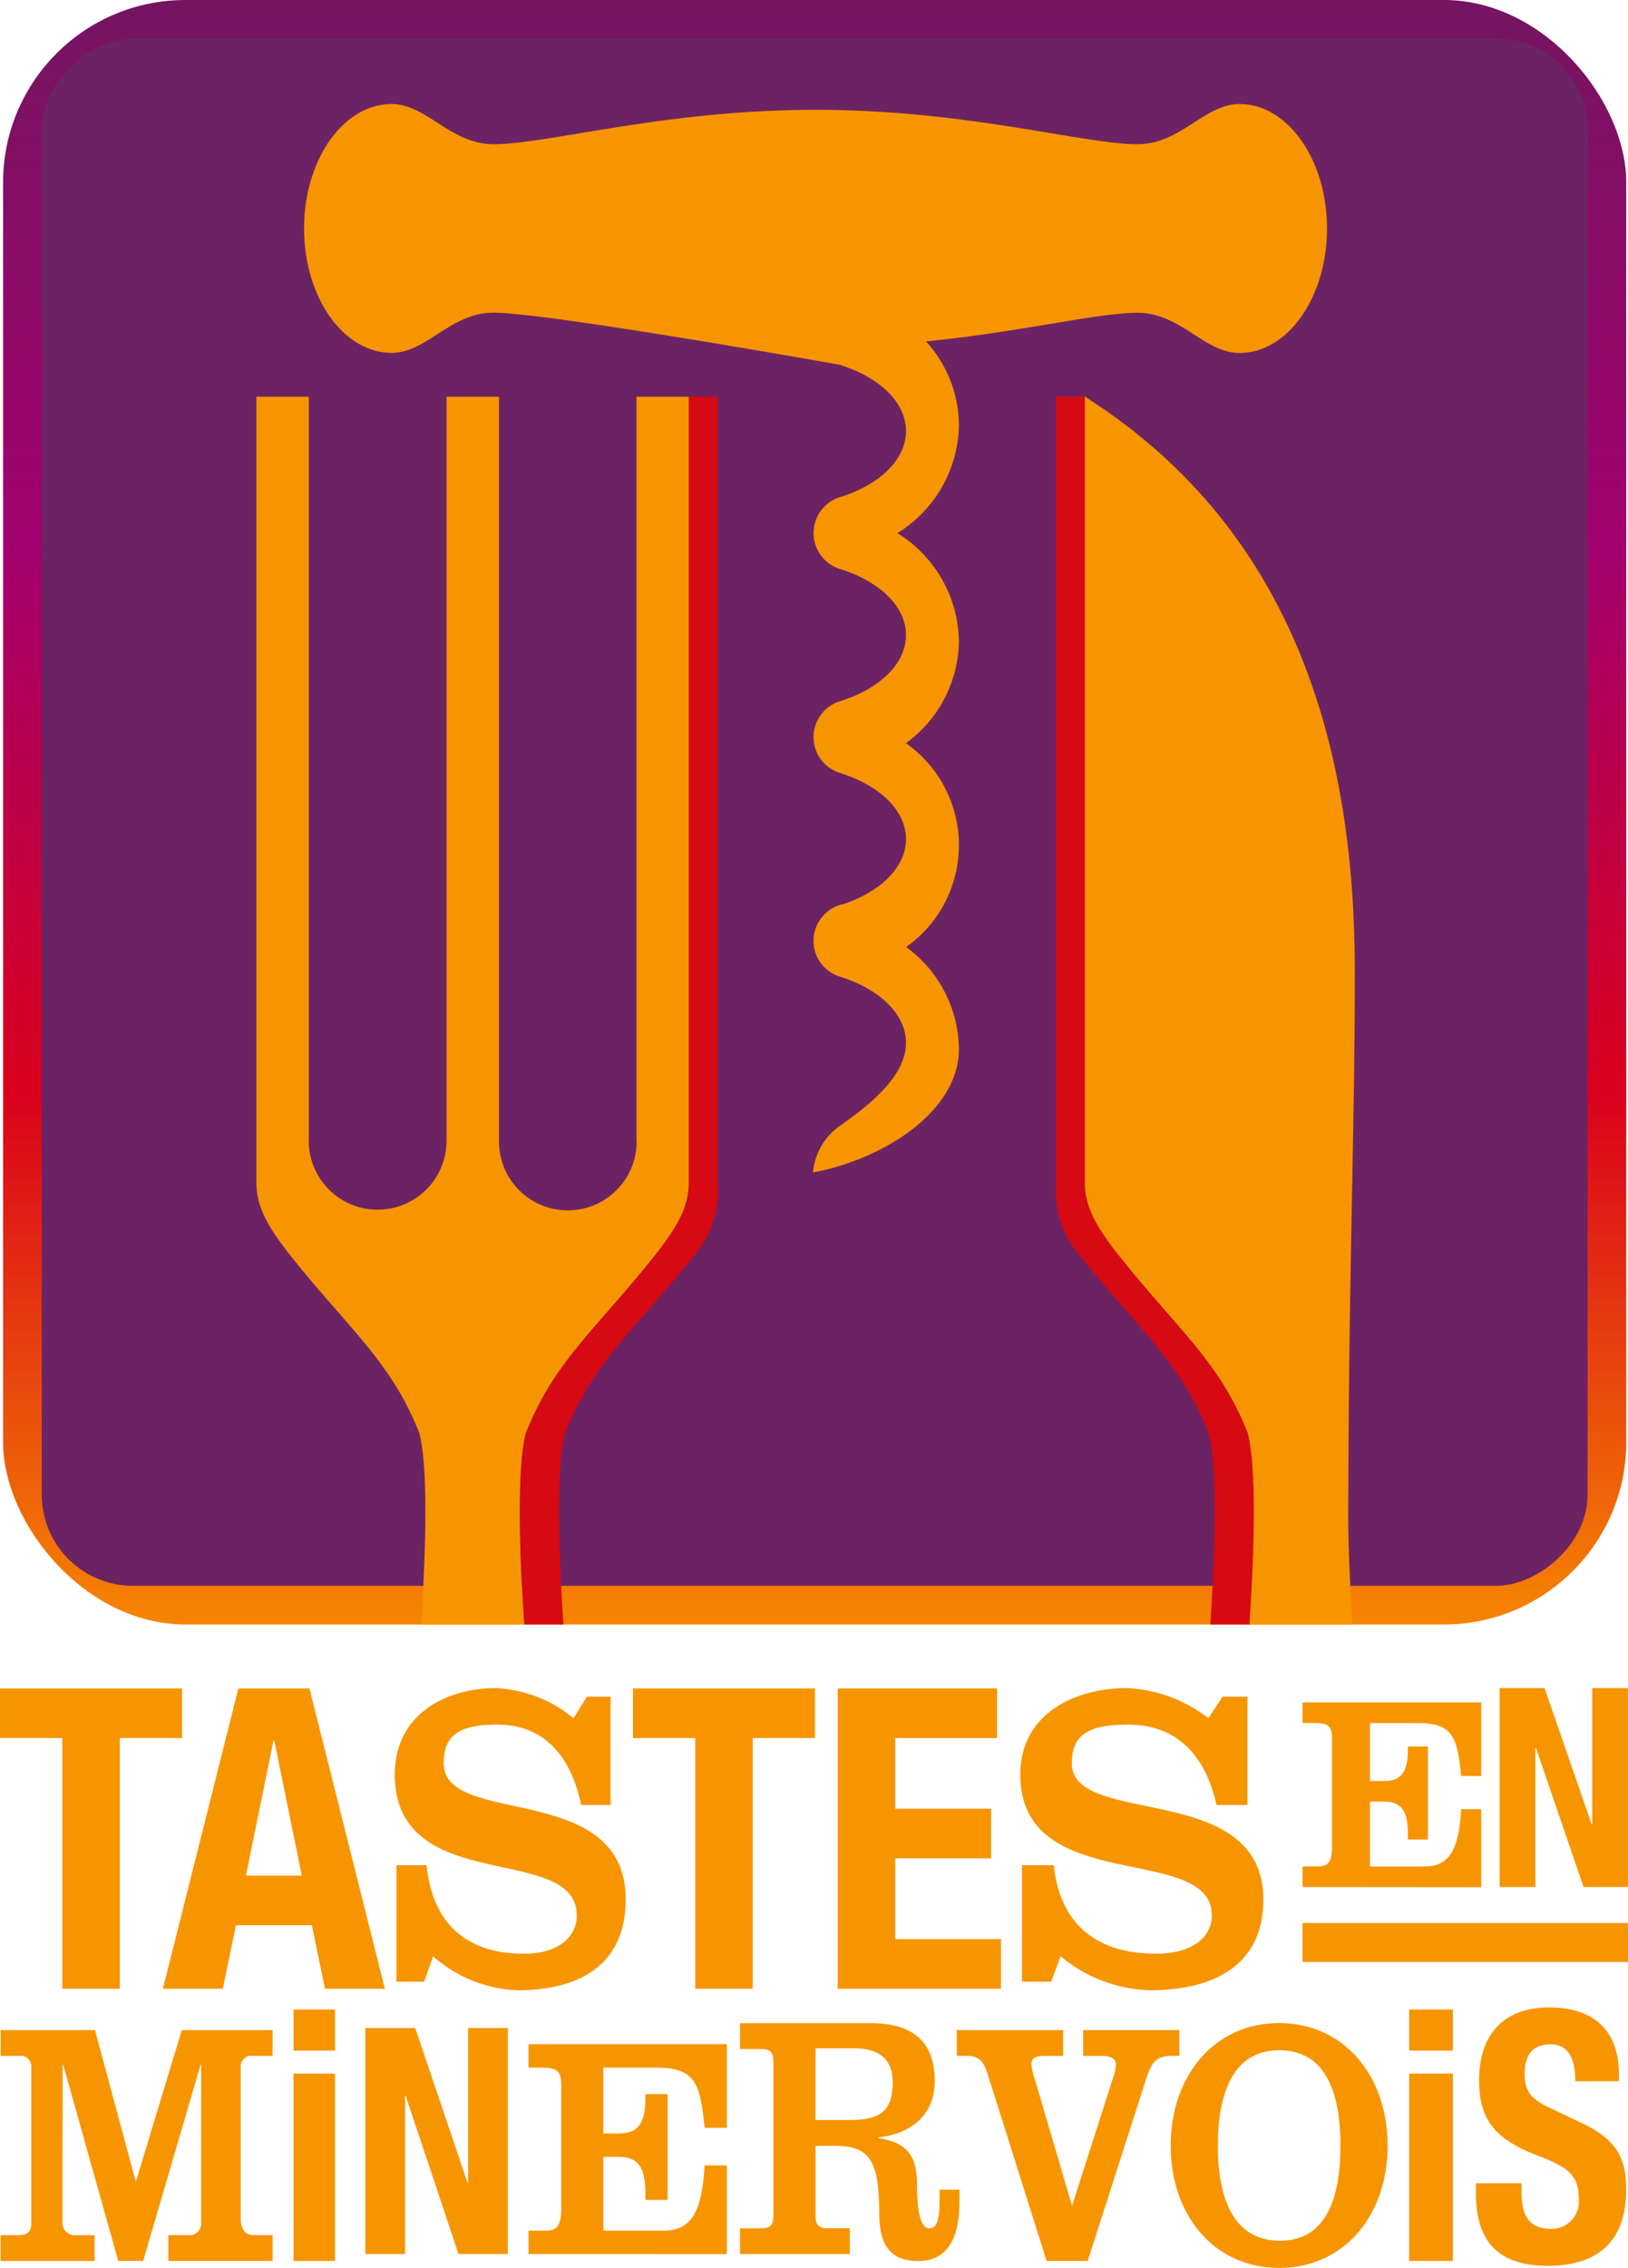 <svg xmlns="http://www.w3.org/2000/svg" xmlns:xlink="http://www.w3.org/1999/xlink" width="150.594" height="209.618" viewBox="0 0 150.594 209.618">
  <defs>
    <linearGradient id="linear-gradient" x1="0.5" y1="1" x2="0.5" gradientUnits="objectBoundingBox">
      <stop offset="0" stop-color="#f68700"/>
      <stop offset="0.33" stop-color="#da001c"/>
      <stop offset="0.66" stop-color="#a2006e"/>
      <stop offset="1" stop-color="#741560"/>
    </linearGradient>
  </defs>
  <g id="Groupe_49" data-name="Groupe 49" transform="translate(-119.999 -260.172)">
    <g id="Groupe_6" data-name="Groupe 6" transform="translate(119.999 416.2)">
      <g id="Groupe_2" data-name="Groupe 2" transform="translate(120.487 0.004)">
        <path id="Tracé_17" data-name="Tracé 17" d="M404.248,648.451v-1.905h1.4c.851,0,1.327-.257,1.327-1.8V634.727c0-1.107-.3-1.442-1.6-1.442h-1.127v-1.9h16.53v6.8h-1.853c-.376-3.5-.676-4.892-4.032-4.892h-4.408v5.356h1.328c1.5,0,2.179-.772,2.179-2.858v-.334h1.854v8.6h-1.854v-.618c0-2.086-.676-2.884-2.179-2.884h-1.328v6h5.009c2.3,0,3.206-1.468,3.431-5.3h1.853v7.21Z" transform="translate(-404.248 -630.066)" fill="#f79500"/>
        <path id="Tracé_18" data-name="Tracé 18" d="M451.418,628.281l4.358,12.591h.05V628.281h3.306v18.384h-4.107l-4.408-12.874h-.05v12.874H447.26V628.281Z" transform="translate(-429.028 -628.281)" fill="#f79500"/>
      </g>
      <g id="Groupe_3" data-name="Groupe 3" transform="translate(0.052 29.514)">
        <path id="Tracé_19" data-name="Tracé 19" d="M125.848,720.7a1.134,1.134,0,0,0,1.251,1.095h1.723v2.382h-8.7v-2.382h1.64c.889,0,1.2-.322,1.2-1.095V706.312a.979.979,0,0,0-1.084-1.094h-1.751v-2.381h8.728l3.753,13.936h.056l4.225-13.936h8.395v2.381h-1.863a.978.978,0,0,0-1.084,1.094v13.936c0,1.03.417,1.545,1.2,1.545h1.751v2.382h-9.645v-2.382h1.834a1.074,1.074,0,0,0,1.2-1.095V706.055h-.055l-5.309,18.12h-2.307l-5.087-18.12h-.056Z" transform="translate(-120.122 -700.744)" fill="#f79500"/>
        <path id="Tracé_20" data-name="Tracé 20" d="M184.058,698.355h3.836v3.8h-3.836Zm0,5.922h3.836v17.316h-3.836Z" transform="translate(-156.957 -698.162)" fill="#f79500"/>
        <path id="Tracé_21" data-name="Tracé 21" d="M204.345,702.394l4.837,14.308h.056V702.394h3.669v20.892h-4.559l-4.892-14.63H203.4v14.63h-3.67V702.394Z" transform="translate(-165.986 -700.489)" fill="#f79500"/>
        <path id="Tracé_22" data-name="Tracé 22" d="M235.338,725.314v-2.165h1.556c.945,0,1.473-.293,1.473-2.048V709.718c0-1.258-.334-1.638-1.779-1.638h-1.251v-2.166h18.346v7.725h-2.057c-.417-3.98-.75-5.56-4.475-5.56h-4.892v6.086h1.473c1.668,0,2.418-.878,2.418-3.248v-.381h2.057v9.773h-2.057v-.7c0-2.37-.75-3.277-2.418-3.277h-1.473v6.818h5.56c2.558,0,3.558-1.668,3.808-6.028h2.057v8.193Z" transform="translate(-186.501 -702.517)" fill="#f79500"/>
        <path id="Tracé_23" data-name="Tracé 23" d="M281.5,722.678V720.3h1.946c.862,0,1.14-.322,1.14-1.159V704.879c0-.837-.278-1.158-1.14-1.158H281.5v-2.382h12.092c4.031,0,5.921,1.835,5.921,5.343,0,3.315-2.419,4.924-5.226,5.214v.064c2.918.418,3.586,1.9,3.586,4.41,0,3.411.668,3.927,1.14,3.927.667,0,.945-.676.945-2.575v-1H301.8v1c0,4.12-1.529,5.6-3.836,5.6-2.752,0-3.586-1.738-3.586-4.377,0-5.15-1-6.276-4.254-6.276h-1.64v6.469c0,.837.278,1.159,1.139,1.159h2.03v2.381Zm6.977-12.391h3.28c3,0,3.864-1.127,3.864-3.508,0-2-1.139-3.122-3.586-3.122H288.48Z" transform="translate(-213.097 -699.881)" fill="#f79500"/>
        <path id="Tracé_24" data-name="Tracé 24" d="M349.382,705.217h-.64c-1.306,0-1.89.418-2.391,2L340.9,724.175H337.1l-5.449-17.251c-.444-1.481-1.028-1.706-2.085-1.706h-.778v-2.381h9.84v2.381H336.9c-.834,0-1.2.225-1.2.741a3.911,3.911,0,0,0,.278,1.32l3.447,11.715h.056l3.753-11.715a4.277,4.277,0,0,0,.278-1.255c0-.579-.528-.8-1.334-.8h-1.7v-2.381h8.9Z" transform="translate(-240.337 -700.744)" fill="#f79500"/>
        <path id="Tracé_25" data-name="Tracé 25" d="M395.544,712.646c0,6.405-4,11.3-10.035,11.3s-10.035-4.892-10.035-11.3,4-11.329,10.035-11.329S395.544,706.241,395.544,712.646Zm-15.706,0c0,4.6,1.279,8.787,5.754,8.787,4.392,0,5.588-4.184,5.588-8.787s-1.2-8.818-5.671-8.818C381.117,703.828,379.838,708.043,379.838,712.646Z" transform="translate(-267.236 -699.869)" fill="#f79500"/>
        <path id="Tracé_26" data-name="Tracé 26" d="M427.522,698.355h4.038v3.8h-4.038Zm0,5.922h4.038v17.316h-4.038Z" transform="translate(-297.222 -698.162)" fill="#f79500"/>
        <path id="Tracé_27" data-name="Tracé 27" d="M446.3,714.154v.676c0,2.156.556,3.54,2.78,3.54a2.533,2.533,0,0,0,2.517-2.832c0-2.092-.966-2.865-3.745-3.926-3.745-1.417-5.472-3.122-5.472-6.952,0-4.474,2.487-6.759,6.467-6.759,3.745,0,6.466,1.77,6.466,6.18v.643h-4.037c0-2.156-.673-3.411-2.283-3.411-1.9,0-2.4,1.32-2.4,2.671,0,1.416.381,2.285,2.166,3.122l3.248,1.545c3.16,1.513,3.979,3.283,3.979,6.083,0,4.86-2.692,7.048-7.256,7.048-4.769,0-6.642-2.446-6.642-6.694v-.933Z" transform="translate(-305.613 -697.9)" fill="#f79500"/>
      </g>
      <g id="Groupe_4" data-name="Groupe 4" transform="translate(0 0)">
        <path id="Tracé_28" data-name="Tracé 28" d="M136.841,628.343v4.588h-5.762V656.1h-5.318V632.931H120v-4.588Z" transform="translate(-119.999 -628.312)" fill="#f79500"/>
        <path id="Tracé_29" data-name="Tracé 29" d="M162.532,628.343h6.574l6.98,27.758h-5.54l-1.219-5.871h-7.018l-1.219,5.871h-5.54Zm.7,17.3H168.4l-2.548-12.48h-.074Z" transform="translate(-140.482 -628.312)" fill="#f79500"/>
        <path id="Tracé_30" data-name="Tracé 30" d="M223.92,629.065h2.189v10.011h-2.717c-.905-4.33-3.283-7.428-7.773-7.428-3.51,0-4.944.954-4.944,3.575,0,5.958,16.831,1.509,16.831,12.593,0,6.316-4.68,8.382-9.963,8.382a12.449,12.449,0,0,1-7.849-3.138l-.83,2.344H206.3V644.638h2.792c.529,5.323,3.623,8.183,8.982,8.183,3.321,0,4.906-1.629,4.906-3.536,0-6.793-16.831-1.668-16.831-13.03,0-5.6,4.793-7.985,9.359-7.985a12.234,12.234,0,0,1,7.17,2.781Z" transform="translate(-169.63 -628.271)" fill="#f79500"/>
        <path id="Tracé_31" data-name="Tracé 31" d="M274.959,628.343v4.588H269.2V656.1h-5.318V632.931h-5.762v-4.588Z" transform="translate(-199.572 -628.312)" fill="#f79500"/>
        <path id="Tracé_32" data-name="Tracé 32" d="M317.554,628.343v4.588h-9.418v6.531H317v4.587h-8.865v7.464h9.787V656.1H302.817V628.343Z" transform="translate(-225.325 -628.312)" fill="#f79500"/>
        <path id="Tracé_33" data-name="Tracé 33" d="M361.364,629.065h2.3v10.011h-2.86c-.953-4.33-3.456-7.428-8.183-7.428-3.694,0-5.2.954-5.2,3.575,0,5.958,17.717,1.509,17.717,12.593,0,6.316-4.926,8.382-10.487,8.382a13.488,13.488,0,0,1-8.263-3.138l-.874,2.344h-2.7V644.638h2.94c.556,5.323,3.813,8.183,9.454,8.183,3.5,0,5.164-1.629,5.164-3.536,0-6.793-17.717-1.668-17.717-13.03,0-5.6,5.045-7.985,9.852-7.985a13.266,13.266,0,0,1,7.548,2.781Z" transform="translate(-248.276 -628.271)" fill="#f79500"/>
      </g>
      <g id="Groupe_5" data-name="Groupe 5" transform="translate(120.484 21.713)">
        <path id="Tracé_34" data-name="Tracé 34" d="M434.351,683.1h-30.11v-3.606h30.11Z" transform="translate(-404.241 -679.495)" fill="#f79500"/>
      </g>
    </g>
    <g id="Groupe_7" data-name="Groupe 7" transform="translate(120.284 260.172)">
      <rect id="Rectangle_4" data-name="Rectangle 4" width="150.148" height="150.148" rx="16.868" fill="url(#linear-gradient)"/>
      <rect id="Rectangle_5" data-name="Rectangle 5" width="142.998" height="142.998" rx="8.434" transform="translate(146.573 3.575) rotate(90)" fill="#6c2364"/>
      <path id="Tracé_35" data-name="Tracé 35" d="M272.893,282.858c-3.262,0-5.421,3.713-9.438,3.713-5.017,0-15.78-3.179-29.776-3.179s-24.765,3.179-29.782,3.179c-4.014,0-6.175-3.713-9.434-3.713-4.47,0-8.1,5.144-8.1,11.5s3.628,11.5,8.1,11.5c3.259,0,5.42-3.715,9.434-3.715,4.9,0,30.851,4.607,32.123,4.833v.02c3.574,1.136,6.02,3.433,6.02,6.086s-2.446,4.95-6.02,6.086v0a3.468,3.468,0,0,0-1.623,1l-.028.03c-.053.059-.1.12-.153.183l-.036.048c-.047.062-.092.124-.134.189-.007.011-.013.023-.02.034a3.392,3.392,0,0,0-.2.372c-.016.032-.032.064-.047.1-.021.049-.04.1-.059.15s-.037.1-.053.146-.03.1-.043.144-.031.112-.044.169-.02.09-.029.136c-.012.066-.022.132-.031.2,0,.039-.011.078-.015.118-.01.1-.016.209-.016.316v.009h0v.009c0,.106.006.212.016.316,0,.039.01.078.015.118.009.067.018.133.031.2.008.046.019.091.029.137s.028.113.044.169.028.1.043.143.035.1.053.146.038.1.059.15c.014.033.031.064.047.1a3.434,3.434,0,0,0,.2.372l.02.034c.042.065.088.128.134.189.012.016.023.032.036.047.049.063.1.124.153.183l.028.031a3.468,3.468,0,0,0,1.623,1v0c3.574,1.136,6.02,3.433,6.02,6.086s-2.446,4.95-6.02,6.086v.006a3.465,3.465,0,0,0,0,6.674v.005c3.574,1.136,6.02,3.433,6.02,6.086,0,2.586-2.329,4.832-5.759,6a3.466,3.466,0,0,0-.261,6.739v.005c3.574,1.136,6.02,3.434,6.02,6.086s-2.457,5.125-6.083,7.647a5.916,5.916,0,0,0-2.522,4.335c6.231-1.143,13.5-5.48,13.5-11.426a11.818,11.818,0,0,0-4.878-9.41,11.521,11.521,0,0,0-.021-18.841,11.824,11.824,0,0,0,4.9-9.431,11.951,11.951,0,0,0-5.693-9.984,11.95,11.95,0,0,0,5.693-9.983,11.508,11.508,0,0,0-3.048-7.734c8.988-.907,15.851-2.649,19.563-2.649,4.017,0,6.175,3.715,9.438,3.715,4.47,0,8.095-5.148,8.095-11.5S277.363,282.858,272.893,282.858Z" transform="translate(-158.519 -273.242)" fill="#f79500"/>
      <path id="Tracé_36" data-name="Tracé 36" d="M356.372,426.19c-2.249-2.812-3.271-4.69-3.271-6.9V346.65h-2.676l-.005,0v0h0v14.728h0v57.915a9.326,9.326,0,0,0,2.325,6.9c5.389,6.736,9.24,9.719,11.813,16.289.785,3.147.628,10.239.153,17.657h3.627c.475-7.418.632-14.51-.153-17.657C365.612,435.91,361.761,432.927,356.372,426.19Z" transform="translate(-253.034 -309.992)" fill="#d70913"/>
      <path id="Tracé_37" data-name="Tracé 37" d="M249.09,346.782v72.532c0,2.207-1.022,4.085-3.271,6.9-5.389,6.736-9.24,9.719-11.813,16.289-.785,3.147-.628,10.239-.153,17.657h3.627c-.475-7.418-.632-14.51.153-17.657,2.573-6.57,6.424-9.553,11.813-16.289a9.325,9.325,0,0,0,2.325-6.9V346.782c0-.033.005-.065.005-.1h-2.681C249.095,346.716,249.091,346.749,249.09,346.782Z" transform="translate(-185.65 -310.013)" fill="#d70913"/>
      <path id="Tracé_38" data-name="Tracé 38" d="M211.123,346.716v68.547c0,.077.011.151.011.228a6.364,6.364,0,1,1-12.729.059h0V346.683h-4.855c0,.024,0,.047,0,.071v68.8a6.373,6.373,0,0,1-12.745-.059c0-.077.009-.152.012-.228V346.727c0-.015,0-.029,0-.044h-4.855c0,.029,0,.058,0,.087v72.544c0,2.207,1.022,4.085,3.271,6.9,5.389,6.736,9.24,9.719,11.813,16.289.785,3.147.628,10.239.153,17.657h9.522c-.475-7.418-.632-14.51.153-17.657,2.573-6.57,6.423-9.553,11.813-16.289,2.25-2.812,3.271-4.69,3.271-6.9V346.782c0-.033.005-.065.005-.1h-4.855C211.122,346.694,211.123,346.7,211.123,346.716Z" transform="translate(-152.531 -310.013)" fill="#f79500"/>
      <path id="Tracé_39" data-name="Tracé 39" d="M381.118,447.592c.081-22.575.6-32.692.6-47.858,0-19.821-5.119-40.278-24.635-52.869l-.341-.217v72.646c0,2.207,1.022,4.085,3.271,6.9,5.389,6.736,9.24,9.719,11.813,16.289.785,3.147.628,10.239.153,17.657H381.5c-.262-4.086-.427-8.073-.392-11.356Z" transform="translate(-256.679 -309.992)" fill="#f79500"/>
    </g>
  </g>
</svg>
